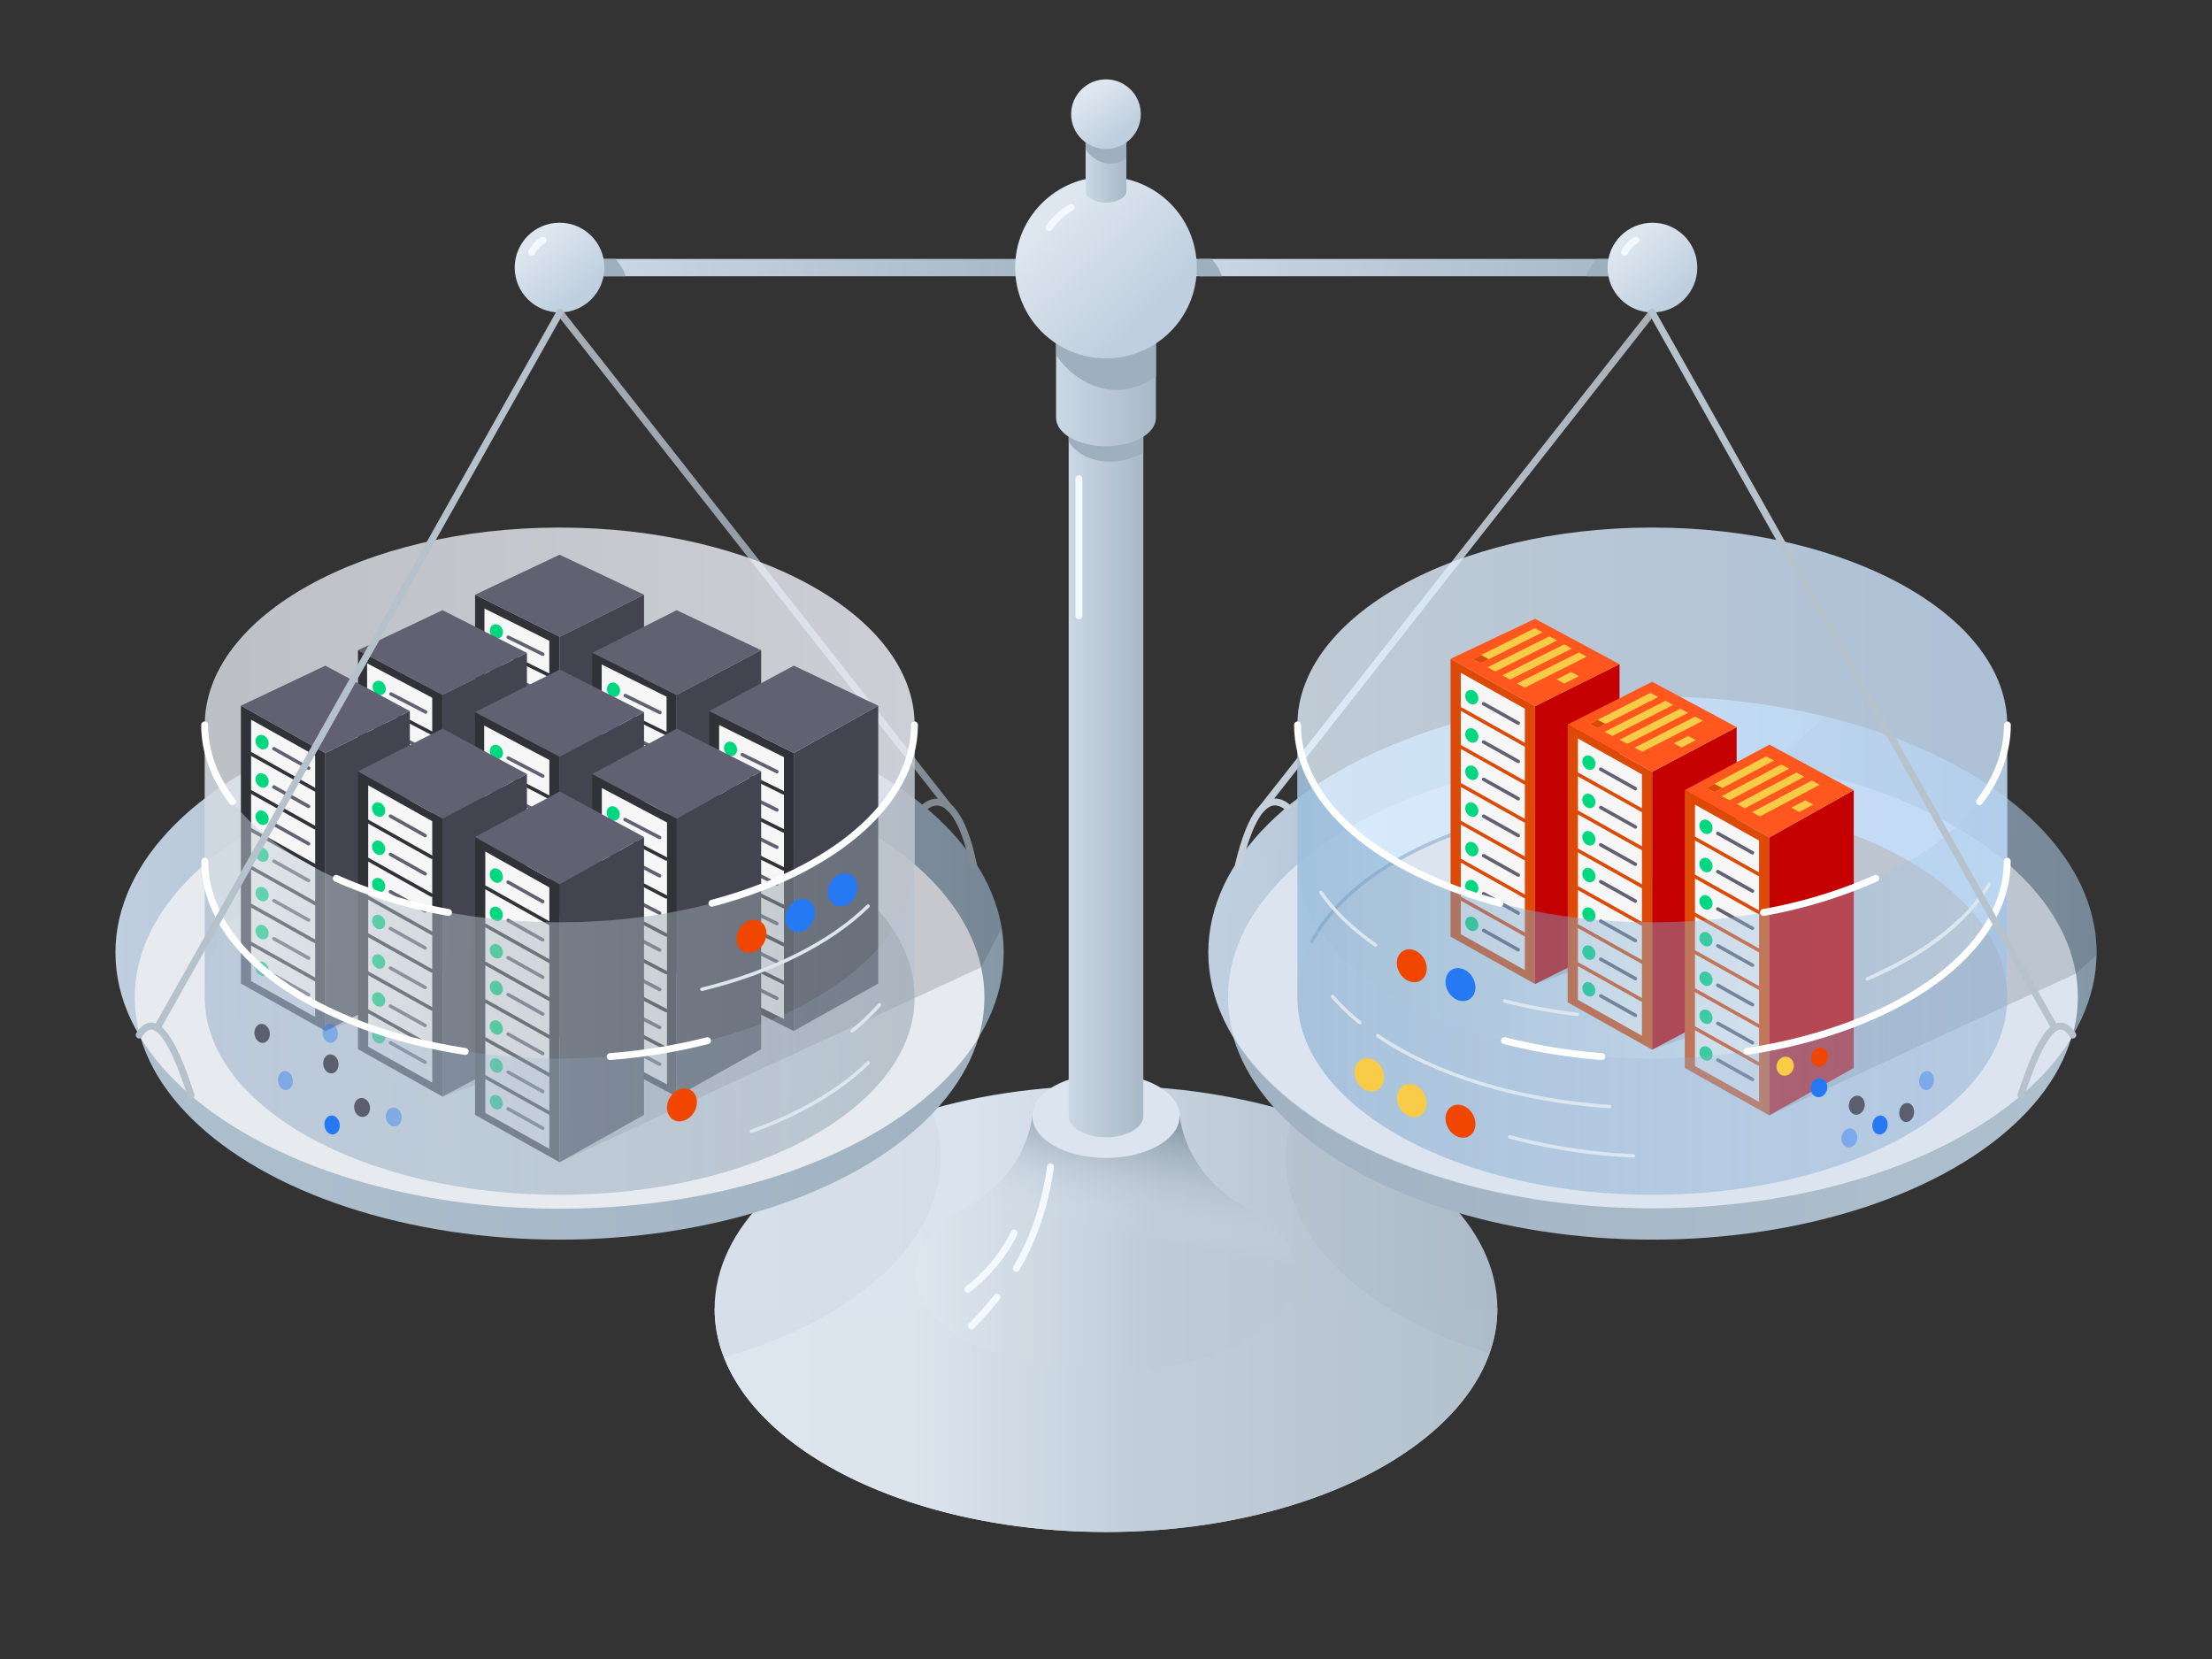 <svg xmlns="http://www.w3.org/2000/svg" xmlns:xlink="http://www.w3.org/1999/xlink" viewBox="0 0 1280 960"><rect x="0" y="0" width="1280" height="960" fill="#333333" stroke="none"/><defs><style>.a{isolation:isolate}.b{fill:url(#a)}.c{fill:url(#b)}.d{fill:url(#c)}.e{fill:url(#d)}.f{fill:#e7eaee}.g{fill:url(#e)}.ad,.ae,.ak,.am,.an,.as,.au,.ay,.bb,.bc,.h,.x{fill:none;stroke-linecap:round;stroke-miterlimit:10}.h{stroke:#fff}.am,.an,.as,.bb,.bc,.h,.x{stroke-width:4px}.ab,.i{fill:#616172}.i,.t{opacity:.05}.j{fill:url(#f)}.k{fill:#a6b1ba}.l{fill:url(#g)}.m{fill:url(#h)}.n{fill:url(#i)}.o{fill:url(#j)}.p{fill:url(#k)}.aj,.az{opacity:.5}.r{fill:url(#l)}.s{fill:url(#m)}.t{fill:#057afe;mix-blend-mode:multiply}.u{fill:url(#n)}.v{fill:url(#o)}.aa,.w{fill:#444450}.w{opacity:.2}.x{stroke:url(#p)}.ap,.at,.y{opacity:.8}.y{fill:url(#q)}.z{fill:#313138}.ac{fill:#f6f6f6}.ad{stroke:#313138}.ad,.ae,.ak,.au,.ay{stroke-width:2px}.ae{stroke:#616172}.af{fill:#00d880}.ag,.ao{fill:#257af4}.ah{fill:#f8cc47}.ai{fill:#f14600}.aj{fill:url(#r)}.ak{stroke:#dce6ef}.al,.ba{opacity:.3}.al{fill:url(#s)}.am{stroke:#b6c2cb}.an{stroke:#7f8a93}.ao{opacity:.4}.ap{fill:#444451}.aq{fill:url(#t)}.ar{fill:url(#u)}.as{stroke:url(#v)}.at{fill:url(#w)}.au{stroke:#b3c5da}.av{fill:#c40000}.aw{fill:#dd4a07}.ax{fill:#ff571d}.ay{stroke:#dd4a07}.az{fill:url(#x)}.ba{fill:url(#y)}.bb{stroke:#b7c3cc}.bc{stroke:#c5d0da}</style><linearGradient id="a" x1="413.52" x2="866.46" y1="757.37" y2="757.37" gradientUnits="userSpaceOnUse"><stop offset="0" stop-color="#e9ecef"/><stop offset=".32" stop-color="#e6e9ed"/><stop offset=".69" stop-color="#c6ced4"/><stop offset="1" stop-color="#bac3ca"/></linearGradient><linearGradient id="b" x1="413.53" x2="866.47" y1="821.94" y2="821.94" gradientUnits="userSpaceOnUse"><stop offset="0" stop-color="#e8ebee"/><stop offset=".25" stop-color="#e7eaed"/><stop offset=".54" stop-color="#cbd2d8"/><stop offset=".7" stop-color="#c6cdd3"/><stop offset="1" stop-color="#bbc4cb"/></linearGradient><linearGradient id="c" x1="529.85" x2="750.14" y1="719.76" y2="719.76" gradientUnits="userSpaceOnUse"><stop offset="0" stop-color="#e9ecef"/><stop offset=".65" stop-color="#c7ced4"/><stop offset="1" stop-color="#c4ccd2"/></linearGradient><linearGradient id="d" x1="644.2" x2="658.87" y1="714.01" y2="633.34" gradientUnits="userSpaceOnUse"><stop offset="0" stop-color="#e9ecef" stop-opacity="0"/><stop offset=".92" stop-color="#818f99"/></linearGradient><linearGradient id="e" x1="618.4" x2="661.58" y1="413.27" y2="413.27" gradientUnits="userSpaceOnUse"><stop offset="0" stop-color="#d5dce4"/><stop offset="1" stop-color="#b1bbc4"/></linearGradient><linearGradient id="f" x1="344.76" x2="592.43" y1="154.84" y2="154.84" xlink:href="#e"/><linearGradient id="g" x1="611.1" x2="668.89" y1="207.77" y2="207.77" xlink:href="#e"/><linearGradient id="h" x1="687.57" x2="935.24" y1="154.84" y2="154.84" xlink:href="#e"/><linearGradient id="i" x1="310.74" x2="335.99" y1="137.64" y2="170.89" gradientUnits="userSpaceOnUse"><stop offset="0" stop-color="#e9ecef"/><stop offset="1" stop-color="#c8d3dd"/></linearGradient><linearGradient id="j" x1="942.14" x2="970.47" y1="139.28" y2="170.62" xlink:href="#i"/><linearGradient id="k" x1="610.3" x2="665.96" y1="123.9" y2="181.9" xlink:href="#i"/><linearGradient id="l" x1="628.19" x2="651.79" y1="94.18" y2="94.18" xlink:href="#e"/><linearGradient id="m" x1="630.42" x2="648.67" y1="53.49" y2="77.49" xlink:href="#i"/><linearGradient id="n" x1="77.96" x2="569.64" y1="577.16" y2="577.16" gradientUnits="userSpaceOnUse"><stop offset="0" stop-color="#b7c3cc"/><stop offset="1" stop-color="#a8b5be"/></linearGradient><linearGradient id="o" x1="66.79" x2="580.8" y1="551.2" y2="551.2" gradientUnits="userSpaceOnUse"><stop offset="0" stop-color="#c8d3dd"/><stop offset="1" stop-color="#8b99a2"/></linearGradient><linearGradient id="p" x1="321.96" x2="551.22" y1="323.99" y2="323.99" gradientUnits="userSpaceOnUse"><stop offset="0" stop-color="#a8b0b6"/><stop offset="1" stop-color="#7f8a93"/></linearGradient><linearGradient id="q" x1="118.5" x2="529.25" y1="441.22" y2="441.22" gradientUnits="userSpaceOnUse"><stop offset="0" stop-color="#dfe4ea"/><stop offset="1" stop-color="#f5f6ff"/></linearGradient><linearGradient id="r" x1="116.25" x2="529.61" y1="550.11" y2="557.24" xlink:href="#o"/><linearGradient id="s" x1="118.51" x2="529.26" y1="594.85" y2="594.85" gradientUnits="userSpaceOnUse"><stop offset="0" stop-color="#7a9ac1"/><stop offset="1" stop-color="#b8cee8" stop-opacity=".5"/></linearGradient><linearGradient id="t" x1="1185.47" x2="713.15" y1="577.16" y2="577.16" xlink:href="#n"/><linearGradient id="u" x1="707.29" x2="1209.96" y1="546.9" y2="555.57" xlink:href="#o"/><linearGradient id="v" x1="728.78" x2="958.04" y1="323.99" y2="323.99" gradientUnits="userSpaceOnUse"><stop offset="0" stop-color="#c5d0da"/><stop offset="1" stop-color="#a8b0b6"/></linearGradient><linearGradient id="w" x1="658.13" x2="1068.89" y1="441.22" y2="441.22" gradientTransform="matrix(-1, 0, 0, 1, 1819.63, 0)" gradientUnits="userSpaceOnUse"><stop offset="0" stop-color="#cce4ff"/><stop offset="1" stop-color="#e3f1fe"/></linearGradient><linearGradient id="x" x1="658.13" x2="1068.89" y1="555.43" y2="555.43" gradientTransform="matrix(-1, 0, 0, 1, 1819.63, 0)" gradientUnits="userSpaceOnUse"><stop offset="0" stop-color="#aecdec" stop-opacity=".66"/><stop offset="1" stop-color="#6b9ac1"/></linearGradient><linearGradient id="y" x1="658.14" x2="1068.89" y1="594.85" y2="594.85" gradientTransform="matrix(-1, 0, 0, 1, 1819.63, 0)" xlink:href="#s"/></defs><title>215</title><g class="a"><ellipse cx="639.99" cy="757.37" class="b" rx="226.47" ry="129.13"/><path d="M866.47,757.37c0,71.32-101.39,129.13-226.47,129.13S413.53,828.69,413.53,757.37Z" class="c"/><path d="M719.23,697.75c-34.26-19.47-36.59-52-36.59-52H597.35s-2.34,32.53-36.6,52c-19.13,10.19-30.9,24.06-30.9,39.35,0,31.3,49.31,56.67,110.14,56.67S750.14,768.4,750.14,737.1C750.14,721.81,738.36,707.94,719.23,697.75Z" class="d"/><path d="M719.24,697.75c-34.26-19.47-36.59-52-36.59-52h-85.3s-2.33,32.53-36.59,52c-19.13,10.19-30.91,24.06-30.91,39.35,0,31.3,49.32,56.67,110.15,56.67S750.15,768.4,750.15,737.1C750.15,721.81,738.37,707.94,719.24,697.75Z" class="e"/><ellipse cx="639.99" cy="645.75" class="f" rx="42.65" ry="24.31"/><path d="M640,168.49c-11.92,0-21.59,5.51-21.59,12.31v465c0,6.79,9.67,12.31,21.59,12.31s21.59-5.52,21.59-12.31V180.8C661.58,174,651.91,168.49,640,168.49Z" class="g"/><path d="M576.84,750.62a172.28,172.28,0,0,1-14.74,16.62" class="h"/><path d="M607.87,675.24c-3.14,22.78-10,42.06-19.79,58.75" class="h"/><path d="M586.89,713.52A93.31,93.31,0,0,1,560.14,746" class="h"/><line x1="624.33" x2="624.33" y1="277" y2="356.33" class="h"/><path d="M413.52,757.37a77,77,0,0,0,5.36,28c74.39-21.16,125.49-65,125.49-115.6a77.07,77.07,0,0,0-5.36-28C464.62,662.94,413.52,706.75,413.52,757.37Z" class="i"/><path d="M748.52,644A76.63,76.63,0,0,0,744,669.79c0,48.9,47.67,91.44,118,113.36a76.62,76.62,0,0,0,4.51-25.78C866.47,708.48,818.8,665.93,748.52,644Z" class="i"/><path d="M587.43,159.84H349.76a5,5,0,0,1,0-10H587.43a5,5,0,0,1,0,10Z" class="j"/><path d="M356.11,149.84h-6.35a5,5,0,0,0,0,10h12.31A27.3,27.3,0,0,0,356.11,149.84Z" class="k"/><path d="M652.32,229.69l-31.47,4.42a8.4,8.4,0,0,0-2.45,5.68v15.74c7.1,11.36,25.74,16,43.18,6.49V239.79C661.58,235.6,657.91,231.91,652.32,229.69Z" class="k"/><path d="M640,157.3c-16,0-28.89,7.37-28.89,16.47v68c0,9.1,12.93,16.48,28.89,16.48s28.9-7.38,28.9-16.48v-68C668.89,164.67,656,157.3,640,157.3Z" class="l"/><path d="M656.51,170.87l-42.06,5.91a11.27,11.27,0,0,0-3.26,7.58v21c9.49,15.18,33.94,29.7,57.7,12.43V184.36C668.89,178.78,664,173.84,656.51,170.87Z" class="k"/><path d="M692.57,159.84H930.24a5,5,0,0,0,0-10H692.57a5,5,0,0,0,0,10Z" class="m"/><path d="M923.89,149.84h6.35a5,5,0,0,1,0,10H917.93A27.3,27.3,0,0,1,923.89,149.84Z" class="k"/><circle cx="323.8" cy="154.84" r="25.96" class="n"/><path d="M314.24,139a18.54,18.54,0,0,0-6.56,6.89" class="h"/><circle cx="956.2" cy="154.84" r="25.96" class="o"/><path d="M946.64,139a18.62,18.62,0,0,0-6.56,6.89" class="h"/><path d="M701.11,149.84h-6.35a5,5,0,0,0,0,10h12.31A27.3,27.3,0,0,0,701.11,149.84Z" class="k"/><circle cx="639.99" cy="154.84" r="52.56" class="p"/><path d="M619.84,120a40.4,40.4,0,0,0-12.73,11.64" class="h"/><path d="M640,71c-6.52,0-11.8,3-11.8,6.73v32.82c0,3.72,5.28,6.73,11.8,6.73s11.8-3,11.8-6.73V77.77C651.79,74.06,646.51,71,640,71Z" class="r"/><path d="M646.73,72.25l-17.2,2.42a4.6,4.6,0,0,0-1.34,3.1v8.6c3.88,6.21,13.88,12.15,23.6,5.09V77.77C651.79,75.49,649.79,73.47,646.73,72.25Z" class="k"/><circle cx="639.99" cy="66.07" r="20.15" class="s"/><path d="M956.24,128.66a26,26,0,0,0-25.49,21c-.16,0-.31,0-.47,0H692.61c-.09,0-.17,0-.26,0a52.59,52.59,0,0,0-40.52-46.24V82.17a20.15,20.15,0,1,0-23.6,0v21.24a52.59,52.59,0,0,0-40.53,46.24c-.08,0-.16,0-.24,0H349.79c-.16,0-.31,0-.47,0a26,26,0,1,0,0,9.91c.16,0,.31,0,.47,0H587.46l.24,0a52.53,52.53,0,0,0,23.43,38.93v43c0,4.2,2.76,8,7.31,10.95V624.57a46.3,46.3,0,0,0-10.16,4.73c-33.89,2.72-65.38,9.7-92.72,20l-.09,0q-6.44,2.43-12.56,5.08l-.05,0q-4.5,2-8.82,4l-.36.17q-4.2,2-8.22,4.18l-.35.18-2.58,1.4-.38.21c-2.56,1.42-5.06,2.88-7.5,4.36l-.7.44q-3.48,2.13-6.78,4.35l-.81.55c-.66.45-1.33.91-2,1.37l-.8.56c-1.18.83-2.34,1.68-3.48,2.53l-.82.61c-.59.44-1.17.88-1.74,1.33l-1,.8c-.56.43-1.12.87-1.67,1.32l-.12.1c-1.21,1-2.39,2-3.56,3l-1.11,1c-.48.41-.95.83-1.42,1.25l-1.22,1.12c-.7.64-1.38,1.28-2.06,1.93-.42.4-.84.8-1.25,1.21l-1.21,1.2-1.21,1.23-1.08,1.12c-.67.71-1.32,1.41-2,2.13l-1,1.09c-.4.46-.81.92-1.21,1.39s-.63.73-.93,1.1c-.53.63-1,1.27-1.57,1.91L433,704.7c-.45.57-.88,1.13-1.31,1.7l-.78,1.05-1.22,1.71c-.2.28-.41.57-.6.86-.56.8-1.09,1.61-1.62,2.42l-.6.94c-.37.59-.73,1.18-1.09,1.77l-.56.94c-.5.84-1,1.68-1.45,2.53l-.35.66c-.37.69-.72,1.38-1.07,2.07-.16.3-.31.61-.46.92-.36.72-.7,1.44-1,2.16l-.27.58c-.4.89-.78,1.78-1.14,2.68-.12.28-.23.56-.34.84-.27.69-.54,1.38-.8,2.08-.09.27-.19.53-.29.79-.32.92-.63,1.84-.92,2.76l-.18.59c-.23.77-.46,1.53-.67,2.29-.07.29-.15.57-.23.85-.22.86-.43,1.72-.63,2.59,0,.1-.05.19-.07.29-.21,1-.4,1.9-.57,2.86-.05.27-.1.54-.14.81-.14.77-.25,1.54-.36,2.31,0,.23-.07.46-.1.69-.13,1-.24,1.93-.32,2.9,0,.21,0,.42-.05.63-.07.8-.12,1.6-.16,2.39,0,.28,0,.55,0,.83,0,1-.07,2-.07,3,0,1.17,0,2.33.09,3.49,0,.31,0,.61.06.92.05.86.1,1.72.18,2.57,0,.32.08.64.11,1,.09.85.19,1.7.31,2.54,0,.29.09.57.13.86.14.88.28,1.77.45,2.65,0,.24.09.47.14.7.19.94.39,1.88.61,2.81,0,.18.09.36.13.54.25,1,.51,2,.79,3,0,.11.07.23.11.35.3,1.05.64,2.11,1,3.16l.06.16c.37,1.12.78,2.23,1.2,3.33h0C441.36,843,531.82,886.29,640,886.29h0c109.59,0,201-44.39,222-103.35h0a79.05,79.05,0,0,0,3.37-12.7l0-.17c.17-1,.33-2,.47-3.06,0-.21,0-.42.07-.62.11-.88.21-1.75.29-2.63,0-.44,0-.87.08-1.31.05-.66.11-1.31.14-2,0-1.1.07-2.2.07-3.31,0-15.6-4.86-30.55-13.75-44.39h0a113,113,0,0,0-11-14.37l0,0c-1.63-1.82-3.35-3.62-5.13-5.39l-.15-.15q-2.64-2.61-5.47-5.14l-.27-.24q-2.81-2.49-5.81-4.9l-.35-.29c-2-1.59-4-3.15-6.16-4.69l-.43-.31c-1-.72-2-1.43-3-2.14l-.19-.13c-1.08-.75-2.18-1.48-3.29-2.22l-.48-.31c-1-.65-2-1.29-3-1.92-.15-.1-.3-.2-.46-.29-1.12-.71-2.25-1.4-3.4-2.09l-.49-.29-3-1.77-.69-.39c-1.16-.66-2.33-1.32-3.52-2l-.43-.23c-1.05-.57-2.1-1.13-3.17-1.69l-.87-.45c-1.19-.61-2.4-1.23-3.62-1.83l-.28-.14-3.43-1.65-1-.47-3.44-1.58-.36-.16c-1.24-.56-2.49-1.1-3.75-1.64l-1.13-.48c-1-.45-2.1-.89-3.17-1.32l-.79-.33-3.82-1.51-1.21-.46c-1-.39-2-.77-3-1.14l-1.1-.41c-1.28-.47-2.58-.93-3.88-1.38l-1.26-.44-3-1-1.32-.44c-1.24-.4-2.48-.8-3.74-1.19h0a354,354,0,0,0-76.78-14.5,46.22,46.22,0,0,0-10.15-4.73V252.51c4.54-2.92,7.3-6.75,7.3-10.95v-43a52.55,52.55,0,0,0,23.43-38.93l.26,0H930.28c.16,0,.32,0,.47,0a26,26,0,1,0,25.49-30.92Z" class="t"/><ellipse cx="323.8" cy="577.16" class="u" rx="245.84" ry="140.17"/><ellipse cx="323.8" cy="551.2" class="v" rx="257" ry="148.24"/><path d="M581,551.2C581,469.32,465.9,403,324,403S67,469.32,67,551.2c0,17.29,5.15,33.88,14.58,49.31C101,666.8,202.14,717.32,324,717.32S546.88,666.8,566.38,600.51C575.81,585.08,581,568.49,581,551.2Z" class="t"/><path d="M323.8,437C188,437,78,499.74,78,577.16a82.31,82.31,0,0,0,3.42,23.35c35.23,57.63,130.45,98.93,242.42,98.93S531,658.14,566.22,600.51a82.67,82.67,0,0,0,3.42-23.35C569.64,499.74,459.57,437,323.8,437Z" class="f"/><path d="M579.75,536.76C569.23,474,490.88,422.69,387.5,407.52l-29.35,32.07-169.87,157,23.36-8.09L256,634.55,279,626.46l44.83,46.08,244-112.85Z" class="w"/><line x1="323.96" x2="549.22" y1="180.8" y2="467.19" class="x"/><path d="M323.88,462.94c113.42,0,205.37,51.14,205.37,114.22V419.5c0-63.08-91.95-114.22-205.37-114.22S118.5,356.42,118.5,419.5V577.16C118.5,514.08,210.45,462.94,323.88,462.94Z" class="y"/><polygon points="274.91 344.14 274.91 504.94 323.88 529.27 323.88 368.48 274.91 344.14" class="z"/><polygon points="372.69 344.14 372.69 504.94 323.88 529.27 323.88 368.48 372.69 344.14" class="aa"/><polygon points="323.8 320.98 274.91 344.14 323.88 368.48 372.69 344.14 323.8 320.98" class="ab"/><polygon points="317.85 370.76 317.85 522.27 280.33 503.63 280.33 352.12 317.85 370.76" class="ac"/><line x1="280.9" x2="317.9" y1="438.4" y2="456.6" class="ad"/><line x1="280.9" x2="317.9" y1="482.4" y2="500.6" class="ad"/><line x1="280.9" x2="317.9" y1="460.4" y2="478.6" class="ad"/><line x1="280.9" x2="317.9" y1="416.62" y2="434.82" class="ad"/><line x1="280.9" x2="317.9" y1="394.62" y2="412.82" class="ad"/><line x1="280.9" x2="317.9" y1="372.62" y2="390.82" class="ad"/><line x1="294.08" x2="314.1" y1="368.72" y2="378.57" class="ae"/><ellipse cx="287.25" cy="365.4" class="af" rx="3.7" ry="4.26" transform="translate(-126.99 154.6) rotate(-24.86)"/><line x1="294.08" x2="314.1" y1="390.86" y2="400.71" class="ae"/><ellipse cx="287.25" cy="387.53" class="ag" rx="3.7" ry="4.26" transform="translate(-136.29 156.65) rotate(-24.86)"/><line x1="294.08" x2="314.1" y1="412.46" y2="422.31" class="ae"/><ellipse cx="287.25" cy="409.14" class="ag" rx="3.7" ry="4.26" transform="translate(-145.37 158.65) rotate(-24.86)"/><line x1="294.08" x2="314.1" y1="433.77" y2="443.62" class="ae"/><ellipse cx="287.25" cy="430.45" class="ag" rx="3.7" ry="4.26" transform="translate(-154.33 160.62) rotate(-24.86)"/><line x1="294.08" x2="314.1" y1="456.64" y2="466.49" class="ae"/><ellipse cx="287.25" cy="453.32" class="ah" rx="3.7" ry="4.26" transform="translate(-163.94 162.74) rotate(-24.86)"/><line x1="294.08" x2="314.1" y1="478.64" y2="488.49" class="ae"/><ellipse cx="287.25" cy="475.32" class="ag" rx="3.7" ry="4.26" transform="translate(-173.19 164.78) rotate(-24.86)"/><line x1="294.08" x2="314.1" y1="499.87" y2="509.72" class="ae"/><ellipse cx="287.25" cy="496.55" class="ai" rx="3.7" ry="4.26" transform="translate(-182.12 166.75) rotate(-24.86)"/><polygon points="207.15 376.25 256.04 402.1 304.92 377.81 256.04 353.09 207.15 376.25" class="ab"/><polygon points="391.56 353.09 440.45 376.25 391.56 402.1 342.67 377.81 391.56 353.09" class="ab"/><polygon points="304.92 377.81 304.92 538.6 256.04 562.89 256.04 402.1 304.92 377.81" class="aa"/><polygon points="207.15 376.25 207.15 537.04 256.04 562.89 256.04 402.1 207.15 376.25" class="z"/><polygon points="391.56 402.1 391.56 562.89 440.45 537.04 440.45 376.25 391.56 402.1" class="aa"/><polygon points="342.67 377.81 342.67 538.6 391.56 562.89 391.56 402.1 342.67 377.81" class="z"/><polygon points="385.7 403.14 385.7 554.65 348.19 536.01 348.19 384.5 385.7 403.14" class="ac"/><line x1="348.65" x2="385.65" y1="472.16" y2="490.36" class="ad"/><line x1="348.65" x2="385.65" y1="516.16" y2="534.36" class="ad"/><line x1="348.65" x2="385.65" y1="494.16" y2="512.36" class="ad"/><line x1="348.65" x2="385.65" y1="450.37" y2="468.57" class="ad"/><line x1="348.65" x2="385.65" y1="428.37" y2="446.57" class="ad"/><line x1="348.65" x2="385.65" y1="406.37" y2="424.57" class="ad"/><line x1="361.83" x2="381.86" y1="402.47" y2="412.32" class="ae"/><ellipse cx="355" cy="399.15" class="af" rx="3.7" ry="4.26" transform="translate(-134.9 186.2) rotate(-24.86)"/><line x1="361.83" x2="381.86" y1="424.61" y2="434.46" class="ae"/><ellipse cx="355" cy="421.29" class="ag" rx="3.7" ry="4.26" transform="translate(-144.2 188.26) rotate(-24.86)"/><line x1="361.83" x2="381.86" y1="446.21" y2="456.06" class="ae"/><ellipse cx="355" cy="442.89" class="ag" rx="3.7" ry="4.26" transform="translate(-153.28 190.26) rotate(-24.86)"/><line x1="361.83" x2="381.86" y1="467.53" y2="477.38" class="ae"/><ellipse cx="355" cy="464.21" class="ag" rx="3.7" ry="4.26" transform="translate(-162.24 192.23) rotate(-24.86)"/><line x1="361.83" x2="381.86" y1="490.39" y2="500.24" class="ae"/><ellipse cx="355" cy="487.07" class="ah" rx="3.7" ry="4.26" transform="translate(-171.85 194.35) rotate(-24.86)"/><line x1="361.83" x2="381.86" y1="512.39" y2="522.24" class="ae"/><ellipse cx="355" cy="509.07" class="ag" rx="3.7" ry="4.26" transform="translate(-181.1 196.39) rotate(-24.86)"/><line x1="361.83" x2="381.86" y1="533.62" y2="543.47" class="ae"/><ellipse cx="355" cy="530.3" class="ai" rx="3.7" ry="4.26" transform="translate(-190.03 198.35) rotate(-24.86)"/><polygon points="274.91 412.08 274.91 572.88 323.8 600.28 323.8 437.93 274.91 412.08" class="z"/><polygon points="372.69 412.08 372.69 574.43 323.8 600.28 323.8 437.93 372.69 412.08" class="aa"/><polygon points="274.91 412.08 323.88 387.4 372.69 412.08 323.8 437.93 274.91 412.08" class="ab"/><polygon points="459.32 435.77 459.32 596.56 410.44 572.27 410.44 411.48 459.32 435.77" class="z"/><polygon points="453.64 438.14 453.64 589.65 416.12 571.01 416.12 419.5 453.64 438.14" class="ac"/><line x1="416.38" x2="453.38" y1="506.36" y2="524.56" class="ad"/><line x1="416.38" x2="453.38" y1="550.36" y2="568.56" class="ad"/><line x1="416.38" x2="453.38" y1="528.36" y2="546.56" class="ad"/><line x1="416.38" x2="453.38" y1="484.58" y2="502.78" class="ad"/><line x1="416.38" x2="453.38" y1="462.58" y2="480.78" class="ad"/><line x1="416.38" x2="453.38" y1="440.58" y2="458.78" class="ad"/><line x1="429.56" x2="449.58" y1="436.68" y2="446.53" class="ae"/><ellipse cx="422.73" cy="433.36" class="af" rx="3.7" ry="4.26" transform="translate(-143 217.84) rotate(-24.86)"/><line x1="429.56" x2="449.58" y1="458.82" y2="468.67" class="ae"/><ellipse cx="422.73" cy="455.5" class="ag" rx="3.7" ry="4.26" transform="translate(-152.31 219.89) rotate(-24.86)"/><line x1="429.56" x2="449.58" y1="480.42" y2="490.27" class="ae"/><ellipse cx="422.73" cy="477.1" class="ag" rx="3.7" ry="4.26" transform="translate(-161.39 221.9) rotate(-24.86)"/><line x1="429.56" x2="449.58" y1="501.74" y2="511.59" class="ae"/><ellipse cx="422.73" cy="498.42" class="ag" rx="3.7" ry="4.26" transform="translate(-170.35 223.87) rotate(-24.86)"/><line x1="429.56" x2="449.58" y1="524.6" y2="534.45" class="ae"/><ellipse cx="422.73" cy="521.28" class="ah" rx="3.7" ry="4.26" transform="translate(-179.96 225.99) rotate(-24.86)"/><line x1="429.56" x2="449.58" y1="546.6" y2="556.45" class="ae"/><ellipse cx="422.73" cy="543.28" class="ag" rx="3.7" ry="4.26" transform="translate(-189.21 228.03) rotate(-24.86)"/><line x1="429.56" x2="449.58" y1="567.83" y2="577.68" class="ae"/><ellipse cx="422.73" cy="564.51" class="ai" rx="3.7" ry="4.26" transform="translate(-198.13 229.99) rotate(-24.86)"/><polygon points="508.21 408.36 508.21 569.15 459.32 596.56 459.32 435.77 508.21 408.36" class="aa"/><polygon points="459.32 385.19 508.21 408.36 459.32 435.77 410.44 411.48 459.32 385.19" class="ab"/><polygon points="342.67 447.91 342.67 608.7 391.56 634.55 391.56 473.76 342.67 447.91" class="z"/><polygon points="348.26 456 348.26 607.57 385.97 627.5 385.97 475.94 348.26 456" class="ac"/><polygon points="280.18 419.84 280.18 571.41 317.89 591.35 317.89 439.78 280.18 419.84" class="ac"/><polygon points="212.42 383.82 212.42 535.39 250.12 555.32 250.12 403.76 212.42 383.82" class="ac"/><polygon points="440.45 446.35 440.45 607.14 391.56 634.55 391.56 473.76 440.45 446.35" class="aa"/><line x1="348.5" x2="385.5" y1="543.53" y2="562.79" class="ad"/><line x1="348.5" x2="385.5" y1="587.53" y2="606.79" class="ad"/><line x1="348.5" x2="385.5" y1="565.53" y2="584.79" class="ad"/><line x1="348.5" x2="385.5" y1="521.75" y2="541.01" class="ad"/><line x1="348.5" x2="385.5" y1="499.75" y2="519.01" class="ad"/><line x1="348.5" x2="385.5" y1="477.75" y2="497.01" class="ad"/><line x1="361.68" x2="381.7" y1="474.23" y2="484.65" class="ae"/><ellipse cx="354.85" cy="470.71" class="af" rx="3.66" ry="4.31" transform="translate(-176.77 216.01) rotate(-27.39)"/><line x1="361.68" x2="381.7" y1="496.36" y2="506.79" class="ae"/><ellipse cx="354.85" cy="492.85" class="ag" rx="3.66" ry="4.31" transform="translate(-186.95 218.49) rotate(-27.39)"/><line x1="361.68" x2="381.7" y1="517.97" y2="528.39" class="ae"/><ellipse cx="354.85" cy="514.45" class="ag" rx="3.66" ry="4.31" transform="translate(-196.89 220.92) rotate(-27.39)"/><line x1="361.68" x2="381.7" y1="539.28" y2="549.71" class="ae"/><ellipse cx="354.85" cy="535.76" class="ag" rx="3.66" ry="4.31" transform="translate(-206.69 223.31) rotate(-27.39)"/><line x1="361.68" x2="381.7" y1="562.14" y2="572.57" class="ae"/><ellipse cx="354.85" cy="558.63" class="ah" rx="3.66" ry="4.31" transform="translate(-217.21 225.87) rotate(-27.39)"/><line x1="361.68" x2="381.7" y1="584.14" y2="594.57" class="ae"/><ellipse cx="354.85" cy="580.63" class="ag" rx="3.66" ry="4.31" transform="translate(-227.33 228.33) rotate(-27.39)"/><line x1="361.68" x2="381.7" y1="605.38" y2="615.8" class="ae"/><ellipse cx="354.85" cy="601.86" class="ai" rx="3.66" ry="4.31" transform="translate(-237.1 230.71) rotate(-27.39)"/><line x1="280.9" x2="317.9" y1="507.96" y2="527.22" class="ad"/><line x1="280.9" x2="317.9" y1="551.96" y2="571.22" class="ad"/><line x1="280.9" x2="317.9" y1="529.96" y2="549.22" class="ad"/><line x1="280.9" x2="317.9" y1="486.17" y2="505.44" class="ad"/><line x1="280.9" x2="317.9" y1="464.17" y2="483.44" class="ad"/><line x1="280.9" x2="317.9" y1="442.17" y2="461.44" class="ad"/><line x1="294.08" x2="314.1" y1="438.65" y2="449.08" class="ae"/><ellipse cx="287.25" cy="435.14" class="af" rx="3.66" ry="4.31" transform="translate(-167.98 180.93) rotate(-27.39)"/><line x1="294.08" x2="314.1" y1="460.79" y2="471.22" class="ae"/><ellipse cx="287.25" cy="457.27" class="ag" rx="3.66" ry="4.31" transform="translate(-178.16 183.41) rotate(-27.39)"/><line x1="294.08" x2="314.1" y1="482.39" y2="492.82" class="ae"/><ellipse cx="287.25" cy="478.88" class="ag" rx="3.66" ry="4.31" transform="translate(-188.1 185.83) rotate(-27.39)"/><line x1="294.08" x2="314.1" y1="503.71" y2="514.13" class="ae"/><ellipse cx="287.25" cy="500.19" class="ag" rx="3.66" ry="4.31" transform="translate(-197.91 188.22) rotate(-27.39)"/><line x1="294.08" x2="314.1" y1="526.57" y2="537" class="ae"/><ellipse cx="287.25" cy="523.06" class="ah" rx="3.66" ry="4.31" transform="translate(-208.43 190.78) rotate(-27.39)"/><line x1="294.08" x2="314.1" y1="548.57" y2="559" class="ae"/><ellipse cx="287.25" cy="545.06" class="ag" rx="3.66" ry="4.31" transform="translate(-218.55 193.25) rotate(-27.39)"/><line x1="294.08" x2="314.1" y1="569.8" y2="580.23" class="ae"/><ellipse cx="287.25" cy="566.29" class="ai" rx="3.66" ry="4.31" transform="translate(-228.31 195.63) rotate(-27.39)"/><line x1="213.09" x2="250.09" y1="470.89" y2="490.16" class="ad"/><line x1="213.09" x2="250.09" y1="514.89" y2="534.16" class="ad"/><line x1="213.09" x2="250.09" y1="492.89" y2="512.16" class="ad"/><line x1="213.09" x2="250.09" y1="449.11" y2="468.38" class="ad"/><line x1="213.09" x2="250.09" y1="427.11" y2="446.38" class="ad"/><line x1="213.09" x2="250.09" y1="405.11" y2="424.38" class="ad"/><line x1="226.27" x2="246.3" y1="401.59" y2="412.02" class="ae"/><ellipse cx="219.45" cy="398.07" class="af" rx="3.66" ry="4.31" transform="translate(-158.53 145.58) rotate(-27.39)"/><line x1="226.27" x2="246.3" y1="423.73" y2="434.15" class="ae"/><ellipse cx="219.45" cy="420.21" class="ag" rx="3.66" ry="4.31" transform="translate(-168.71 148.06) rotate(-27.39)"/><line x1="226.27" x2="246.3" y1="445.33" y2="455.76" class="ae"/><ellipse cx="219.45" cy="441.81" class="ag" rx="3.66" ry="4.31" transform="translate(-178.65 150.48) rotate(-27.39)"/><line x1="226.27" x2="246.3" y1="466.65" y2="477.07" class="ae"/><ellipse cx="219.45" cy="463.13" class="ag" rx="3.66" ry="4.31" transform="translate(-188.46 152.87) rotate(-27.39)"/><line x1="226.27" x2="246.3" y1="489.51" y2="499.93" class="ae"/><ellipse cx="219.45" cy="485.99" class="ah" rx="3.66" ry="4.31" transform="translate(-198.98 155.44) rotate(-27.39)"/><line x1="226.27" x2="246.3" y1="511.51" y2="521.93" class="ae"/><ellipse cx="219.45" cy="507.99" class="ag" rx="3.66" ry="4.31" transform="translate(-209.1 157.9) rotate(-27.39)"/><line x1="226.27" x2="246.3" y1="532.74" y2="543.17" class="ae"/><ellipse cx="219.45" cy="529.22" class="ai" rx="3.66" ry="4.31" transform="translate(-218.86 160.28) rotate(-27.39)"/><polygon points="342.67 447.91 391.56 473.76 440.45 446.35 391.56 421.63 342.67 447.91" class="ab"/><polygon points="188.28 435.77 188.28 596.56 237.16 572.27 237.16 411.48 188.28 435.77" class="aa"/><polygon points="139.39 408.36 139.39 569.15 188.28 596.56 188.28 435.77 139.39 408.36" class="z"/><polygon points="188.28 385.19 139.39 408.36 188.28 435.77 237.16 411.48 188.28 385.19" class="ab"/><polygon points="207.15 446.35 207.15 607.14 256.04 634.55 256.04 473.76 207.15 446.35" class="z"/><polygon points="304.92 447.91 304.92 608.7 256.04 634.55 256.04 473.76 304.92 447.91" class="aa"/><polygon points="207.15 446.35 256.04 473.76 304.92 447.91 256.04 421.63 207.15 446.35" class="ab"/><polygon points="274.91 484.34 274.91 645.13 323.8 672.54 323.8 511.75 274.91 484.34" class="z"/><polygon points="372.69 484.34 372.69 645.13 323.8 672.54 323.8 511.75 372.69 484.34" class="aa"/><polygon points="323.88 458.01 372.69 484.34 323.8 511.75 274.91 484.34 323.88 458.01" class="ab"/><polygon points="280.82 492.74 280.82 643.99 317.89 664.77 317.89 513.52 280.82 492.74" class="ac"/><line x1="280.82" x2="317.89" y1="579.24" y2="600.02" class="ad"/><line x1="280.82" x2="317.89" y1="623.24" y2="644.02" class="ad"/><line x1="280.82" x2="317.89" y1="601.24" y2="622.02" class="ad"/><line x1="280.82" x2="317.89" y1="557.46" y2="578.24" class="ad"/><line x1="280.82" x2="317.89" y1="535.46" y2="556.24" class="ad"/><line x1="280.82" x2="317.89" y1="513.46" y2="534.24" class="ad"/><line x1="294.03" x2="314.08" y1="510.48" y2="521.72" class="ae"/><ellipse cx="287.19" cy="506.68" class="af" rx="3.6" ry="4.38" transform="translate(-214.86 211.48) rotate(-30)"/><line x1="294.03" x2="314.08" y1="532.61" y2="543.86" class="ae"/><ellipse cx="287.19" cy="528.82" class="af" rx="3.6" ry="4.38" transform="translate(-225.93 214.44) rotate(-30)"/><line x1="294.03" x2="314.08" y1="554.22" y2="565.46" class="ae"/><ellipse cx="287.19" cy="550.42" class="af" rx="3.6" ry="4.38" transform="translate(-236.73 217.34) rotate(-30)"/><line x1="294.03" x2="314.08" y1="575.53" y2="586.78" class="ae"/><ellipse cx="287.19" cy="571.74" class="af" rx="3.6" ry="4.38" transform="translate(-247.39 220.19) rotate(-30)"/><line x1="294.03" x2="314.08" y1="598.4" y2="609.64" class="ae"/><ellipse cx="287.19" cy="594.6" class="af" rx="3.6" ry="4.38" transform="translate(-258.82 223.26) rotate(-30)"/><line x1="294.03" x2="314.08" y1="620.4" y2="631.64" class="ae"/><ellipse cx="287.19" cy="616.6" class="af" rx="3.6" ry="4.38" transform="translate(-269.82 226.2) rotate(-30)"/><line x1="294.03" x2="314.08" y1="641.63" y2="652.87" class="ae"/><ellipse cx="287.19" cy="637.83" class="af" rx="3.6" ry="4.38" transform="translate(-280.44 229.05) rotate(-30)"/><polygon points="145.3 416.45 145.3 567.7 182.36 588.47 182.36 437.22 145.3 416.45" class="ac"/><polygon points="213.06 454.44 213.06 605.69 250.12 626.46 250.12 475.21 213.06 454.44" class="ac"/><line x1="212.74" x2="249.8" y1="541.01" y2="561.79" class="ad"/><line x1="212.74" x2="249.8" y1="585.01" y2="605.79" class="ad"/><line x1="212.74" x2="249.8" y1="563.01" y2="583.79" class="ad"/><line x1="212.74" x2="249.8" y1="519.23" y2="540.01" class="ad"/><line x1="212.74" x2="249.8" y1="497.23" y2="518.01" class="ad"/><line x1="212.74" x2="249.8" y1="475.23" y2="496.01" class="ad"/><line x1="225.94" x2="246" y1="472.25" y2="483.5" class="ae"/><ellipse cx="219.11" cy="468.45" class="af" rx="3.6" ry="4.38" transform="translate(-204.87 172.31) rotate(-30)"/><line x1="225.94" x2="246" y1="494.39" y2="505.63" class="ae"/><ellipse cx="219.11" cy="490.59" class="af" rx="3.6" ry="4.38" transform="translate(-215.94 175.28) rotate(-30)"/><line x1="225.94" x2="246" y1="515.99" y2="527.24" class="ae"/><ellipse cx="219.11" cy="512.19" class="af" rx="3.6" ry="4.38" transform="translate(-226.74 178.17) rotate(-30)"/><line x1="225.94" x2="246" y1="537.31" y2="548.55" class="ae"/><ellipse cx="219.11" cy="533.51" class="af" rx="3.6" ry="4.38" transform="translate(-237.4 181.03) rotate(-30)"/><line x1="225.94" x2="246" y1="560.17" y2="571.41" class="ae"/><ellipse cx="219.11" cy="556.37" class="af" rx="3.6" ry="4.38" transform="translate(-248.83 184.09) rotate(-30)"/><line x1="225.94" x2="246" y1="582.17" y2="593.41" class="ae"/><ellipse cx="219.11" cy="578.37" class="af" rx="3.6" ry="4.38" transform="translate(-259.83 187.04) rotate(-30)"/><line x1="225.94" x2="246" y1="603.4" y2="614.65" class="ae"/><ellipse cx="219.11" cy="599.61" class="af" rx="3.6" ry="4.38" transform="translate(-270.45 189.88) rotate(-30)"/><line x1="145.3" x2="182.36" y1="502.02" y2="522.8" class="ad"/><line x1="145.3" x2="182.36" y1="546.02" y2="566.8" class="ad"/><line x1="145.3" x2="182.36" y1="524.02" y2="544.8" class="ad"/><line x1="145.3" x2="182.36" y1="480.24" y2="501.02" class="ad"/><line x1="145.3" x2="182.36" y1="458.24" y2="479.02" class="ad"/><line x1="145.3" x2="182.36" y1="436.24" y2="457.02" class="ad"/><line x1="158.5" x2="178.56" y1="433.26" y2="444.51" class="ae"/><ellipse cx="151.67" cy="429.46" class="af" rx="3.6" ry="4.38" transform="translate(-194.41 133.37) rotate(-30)"/><line x1="158.5" x2="178.56" y1="455.4" y2="466.64" class="ae"/><ellipse cx="151.67" cy="451.6" class="af" rx="3.6" ry="4.38" transform="translate(-205.48 136.34) rotate(-30)"/><line x1="158.5" x2="178.56" y1="477" y2="488.25" class="ae"/><ellipse cx="151.67" cy="473.2" class="af" rx="3.6" ry="4.38" transform="translate(-216.28 139.23) rotate(-30)"/><line x1="158.5" x2="178.56" y1="498.32" y2="509.56" class="ae"/><ellipse cx="151.67" cy="494.52" class="af" rx="3.6" ry="4.38" transform="translate(-226.94 142.09) rotate(-30)"/><line x1="158.5" x2="178.56" y1="521.18" y2="532.42" class="ae"/><ellipse cx="151.67" cy="517.38" class="af" rx="3.6" ry="4.38" transform="translate(-238.37 145.15) rotate(-30)"/><line x1="158.5" x2="178.56" y1="543.18" y2="554.42" class="ae"/><ellipse cx="151.67" cy="539.38" class="af" rx="3.6" ry="4.38" transform="translate(-249.37 148.1) rotate(-30)"/><line x1="158.5" x2="178.56" y1="564.41" y2="575.66" class="ae"/><ellipse cx="151.67" cy="560.62" class="af" rx="3.6" ry="4.38" transform="translate(-259.99 150.94) rotate(-30)"/><path d="M323.88,533.71c-113.43,0-205.38-51.13-205.38-114.21V577.16c0,63.07,91.95,114.21,205.38,114.21s205.37-51.14,205.37-114.21V419.5C529.25,482.58,437.3,533.71,323.88,533.71Z" class="aj"/><path d="M502.31,524.32c-21.8,21.26-55.54,38.24-96.13,48.14" class="ak"/><path d="M134.54,463.92c-10.38-13.65-16.12-28.67-16.12-44.42" class="h"/><path d="M259.52,528a283.12,283.12,0,0,1-64.93-19.73" class="h"/><path d="M529.17,419.5c0,45.52-47.89,84.83-117.19,103.18" class="h"/><path d="M323.88,612.54c-113.42,0-205.37-51.13-205.37-114.21v78.83c0,63.07,92,114.21,205.37,114.21s205.38-51.14,205.38-114.21V498.33C529.26,561.41,437.31,612.54,323.88,612.54Z" class="al"/><path d="M508.86,581.47a124.3,124.3,0,0,1-15.78,15.09" class="ak"/><path d="M488.93,626.46c-14.79,11.11-33.11,20.67-54.05,28.17" class="ak"/><path d="M502.31,615.06a135.39,135.39,0,0,1-13.38,11.4" class="ak"/><path d="M269.19,608.45c-86.88-13.32-150.68-57.58-150.68-110.12" class="h"/><path d="M409.41,602.2a335.74,335.74,0,0,1-56.31,9.19" class="h"/><line x1="90.95" x2="323.96" y1="594.85" y2="180.8" class="am"/><path d="M110.54,633.82c-11.33-35.13-21.4-48.38-30-34.9" class="am"/><path d="M535.29,466.82c11.29-8.7,22.09,4.27,28.07,33.93" class="an"/><ellipse cx="463.04" cy="529.78" class="ag" rx="9.96" ry="8.18" transform="translate(-220.09 698.36) rotate(-62.71)"/><ellipse cx="434.88" cy="541.77" class="ai" rx="9.96" ry="8.18" transform="translate(-251.75 647.5) rotate(-60)"/><ellipse cx="394.63" cy="639.36" class="ai" rx="9.96" ry="8.18" transform="translate(-356.39 661.44) rotate(-60)"/><ellipse cx="487.62" cy="514.91" class="ag" rx="9.96" ry="8.18" transform="translate(-193.56 712.15) rotate(-62.71)"/><ellipse cx="165.17" cy="625.28" class="ao" rx="4.3" ry="5.52" transform="translate(-74.56 24.62) rotate(-6.96)"/><ellipse cx="191.44" cy="615.64" class="ap" rx="4.43" ry="5.52" transform="translate(-81.97 31.77) rotate(-7.82)"/><ellipse cx="151.67" cy="597.98" class="ap" rx="4.43" ry="5.52" transform="translate(-79.94 26.19) rotate(-7.82)"/><ellipse cx="191.09" cy="597.98" class="ao" rx="4.43" ry="5.52" transform="translate(-79.57 31.55) rotate(-7.82)"/><ellipse cx="192.15" cy="650.98" class="ag" rx="4.43" ry="5.52" transform="translate(-86.77 32.19) rotate(-7.82)"/><ellipse cx="209.52" cy="640.85" class="ap" rx="4.58" ry="5.53" transform="translate(-98.51 41.1) rotate(-9.08)"/><ellipse cx="227.85" cy="646.36" class="ao" rx="4.58" ry="5.53" transform="translate(-99.15 44.06) rotate(-9.08)"/><ellipse cx="956.2" cy="577.16" class="aq" rx="245.84" ry="140.17"/><ellipse cx="956.2" cy="551.2" class="ar" rx="257" ry="148.24"/><path d="M956.51,436.77c135.78,0,245.84,62.76,245.84,140.17a82.55,82.55,0,0,1-3.41,23.35c-35.24,57.63-130.46,98.93-242.43,98.93s-207.18-41.3-242.42-98.93a82.55,82.55,0,0,1-3.41-23.35C710.68,499.53,820.74,436.77,956.51,436.77Z" class="f"/><path d="M1055.91,414.53,888.28,569.42l23.36-8.08L956,607.41,979,599.33l44.82,46.07L1201,563.48l12.18-10.87a.49.49,0,0,1,0-.11c0-.43,0-.87,0-1.3C1213.21,489.72,1148.33,437,1055.91,414.53Z" class="w"/><line x1="956.04" x2="730.78" y1="180.8" y2="467.19" class="as"/><path d="M956.12,462.94c-113.42,0-205.37,51.14-205.37,114.22V419.5c0-63.08,92-114.22,205.37-114.22S1161.5,356.42,1161.5,419.5V577.16C1161.5,514.08,1069.55,462.94,956.12,462.94Z" class="at"/><path d="M898.74,467.46C831.57,478.31,778.6,507.72,759,545.05" class="au"/><path d="M1213.27,551.2c0-81.88-115.07-148.25-257-148.25s-257,66.37-257,148.25c0,17.29,5.15,33.88,14.58,49.31,19.5,66.29,120.61,116.81,242.42,116.81s222.92-50.52,242.43-116.81C1208.12,585.08,1213.27,568.49,1213.27,551.2Z" class="t"/><polygon points="888.28 408.64 888.28 569.43 937.17 545.14 937.17 384.35 888.28 408.64" class="av"/><polygon points="839.39 381.23 839.39 542.02 888.28 569.43 888.28 408.64 839.39 381.23" class="aw"/><polygon points="888.28 358.07 839.39 381.23 888.28 408.64 937.17 384.35 888.28 358.07" class="ax"/><polygon points="907.16 419.22 907.16 580.01 956.04 607.42 956.04 446.63 907.16 419.22" class="aw"/><polygon points="1004.93 420.78 1004.93 581.57 956.04 607.42 956.04 446.63 1004.93 420.78" class="av"/><polygon points="907.16 419.22 956.04 446.63 1004.93 420.78 956.04 394.5 907.16 419.22" class="ax"/><polygon points="974.92 457.21 974.92 618 1023.8 645.41 1023.8 484.62 974.92 457.21" class="aw"/><polygon points="1072.69 457.21 1072.69 618 1023.8 645.41 1023.8 484.62 1072.69 457.21" class="av"/><polygon points="1023.89 430.88 1072.69 457.21 1023.8 484.62 974.92 457.21 1023.89 430.88" class="ax"/><polygon points="980.83 465.62 980.83 616.87 1017.89 637.64 1017.89 486.39 980.83 465.62" class="ac"/><polygon points="845.31 389.32 845.31 540.57 882.37 561.35 882.37 410.1 845.31 389.32" class="ac"/><polygon points="913.07 427.31 913.07 578.56 950.13 599.34 950.13 448.09 913.07 427.31" class="ac"/><line x1="980.83" x2="1017.89" y1="551" y2="571.78" class="ay"/><line x1="980.83" x2="1017.89" y1="595" y2="615.78" class="ay"/><line x1="980.83" x2="1017.89" y1="573" y2="593.78" class="ay"/><line x1="980.83" x2="1017.89" y1="529.22" y2="549.99" class="ay"/><line x1="980.83" x2="1017.89" y1="507.22" y2="527.99" class="ay"/><line x1="980.83" x2="1017.89" y1="485.22" y2="505.99" class="ay"/><line x1="994.03" x2="1014.09" y1="482.24" y2="493.48" class="ae"/><ellipse cx="987.19" cy="478.44" class="af" rx="3.6" ry="4.38" transform="translate(-106.96 557.7) rotate(-30)"/><line x1="994.03" x2="1014.09" y1="504.37" y2="515.62" class="ae"/><ellipse cx="987.19" cy="500.57" class="af" rx="3.6" ry="4.38" transform="translate(-118.03 560.66) rotate(-30)"/><line x1="994.03" x2="1014.09" y1="525.98" y2="537.22" class="ae"/><ellipse cx="987.19" cy="522.18" class="af" rx="3.6" ry="4.38" transform="translate(-128.83 563.56) rotate(-30)"/><line x1="994.03" x2="1014.09" y1="547.29" y2="558.53" class="ae"/><ellipse cx="987.19" cy="543.49" class="af" rx="3.6" ry="4.38" transform="translate(-139.49 566.41) rotate(-30)"/><line x1="994.03" x2="1014.09" y1="570.15" y2="581.4" class="ae"/><ellipse cx="987.19" cy="566.36" class="af" rx="3.6" ry="4.38" transform="translate(-150.92 569.47) rotate(-30)"/><line x1="994.03" x2="1014.09" y1="592.15" y2="603.4" class="ae"/><ellipse cx="987.19" cy="588.36" class="af" rx="3.6" ry="4.38" transform="translate(-161.92 572.42) rotate(-30)"/><line x1="994.03" x2="1014.09" y1="613.39" y2="624.63" class="ae"/><ellipse cx="987.19" cy="609.59" class="af" rx="3.6" ry="4.38" transform="translate(-172.54 575.27) rotate(-30)"/><line x1="913.07" x2="950.13" y1="513.89" y2="534.66" class="ay"/><line x1="913.07" x2="950.13" y1="557.89" y2="578.66" class="ay"/><line x1="913.07" x2="950.13" y1="535.89" y2="556.66" class="ay"/><line x1="913.07" x2="950.13" y1="492.1" y2="512.88" class="ay"/><line x1="913.07" x2="950.13" y1="470.1" y2="490.88" class="ay"/><line x1="913.07" x2="950.13" y1="448.1" y2="468.88" class="ay"/><line x1="926.27" x2="946.33" y1="445.12" y2="456.37" class="ae"/><ellipse cx="919.43" cy="441.33" class="af" rx="3.6" ry="4.38" transform="translate(-97.48 518.84) rotate(-30)"/><line x1="926.27" x2="946.33" y1="467.26" y2="478.5" class="ae"/><ellipse cx="919.43" cy="463.46" class="af" rx="3.6" ry="4.38" transform="translate(-108.55 521.81) rotate(-30)"/><line x1="926.27" x2="946.33" y1="488.86" y2="500.11" class="ae"/><ellipse cx="919.43" cy="485.07" class="af" rx="3.6" ry="4.38" transform="translate(-119.35 524.7) rotate(-30)"/><line x1="926.27" x2="946.33" y1="510.18" y2="521.42" class="ae"/><ellipse cx="919.43" cy="506.38" class="af" rx="3.6" ry="4.38" transform="translate(-130.01 527.56) rotate(-30)"/><line x1="926.27" x2="946.33" y1="533.04" y2="544.29" class="ae"/><ellipse cx="919.43" cy="529.25" class="af" rx="3.6" ry="4.38" transform="translate(-141.44 530.62) rotate(-30)"/><line x1="926.27" x2="946.33" y1="555.04" y2="566.29" class="ae"/><ellipse cx="919.43" cy="551.25" class="af" rx="3.6" ry="4.38" transform="translate(-152.44 533.57) rotate(-30)"/><line x1="926.27" x2="946.33" y1="576.27" y2="587.52" class="ae"/><ellipse cx="919.43" cy="572.48" class="af" rx="3.6" ry="4.38" transform="translate(-163.06 536.41) rotate(-30)"/><line x1="845.31" x2="882.37" y1="475.99" y2="496.77" class="ay"/><line x1="845.31" x2="882.37" y1="519.99" y2="540.77" class="ay"/><line x1="845.31" x2="882.37" y1="497.99" y2="518.77" class="ay"/><line x1="845.31" x2="882.37" y1="454.21" y2="474.99" class="ay"/><line x1="845.31" x2="882.37" y1="432.21" y2="452.99" class="ay"/><line x1="845.31" x2="882.37" y1="410.21" y2="430.99" class="ay"/><line x1="858.51" x2="878.57" y1="407.23" y2="418.47" class="ae"/><ellipse cx="851.67" cy="403.43" class="af" rx="3.6" ry="4.38" transform="translate(-87.61 479.88) rotate(-30)"/><line x1="858.51" x2="878.57" y1="429.36" y2="440.61" class="ae"/><ellipse cx="851.67" cy="425.57" class="af" rx="3.6" ry="4.38" transform="translate(-98.68 482.85) rotate(-30)"/><line x1="858.51" x2="878.57" y1="450.97" y2="462.21" class="ae"/><ellipse cx="851.67" cy="447.17" class="af" rx="3.6" ry="4.38" transform="translate(-109.48 485.74) rotate(-30)"/><line x1="858.51" x2="878.57" y1="472.28" y2="483.53" class="ae"/><ellipse cx="851.67" cy="468.48" class="af" rx="3.6" ry="4.38" transform="translate(-120.14 488.6) rotate(-30)"/><line x1="858.51" x2="878.57" y1="495.14" y2="506.39" class="ae"/><ellipse cx="851.67" cy="491.35" class="af" rx="3.6" ry="4.38" transform="translate(-131.57 491.66) rotate(-30)"/><line x1="858.51" x2="878.57" y1="517.14" y2="528.39" class="ae"/><ellipse cx="851.67" cy="513.35" class="af" rx="3.6" ry="4.38" transform="translate(-142.57 494.61) rotate(-30)"/><line x1="858.51" x2="878.57" y1="538.38" y2="549.62" class="ae"/><ellipse cx="851.67" cy="534.58" class="af" rx="3.6" ry="4.38" transform="translate(-153.19 497.46) rotate(-30)"/><path d="M956.12,533.71c113.43,0,205.38-51.13,205.38-114.21V577.16c0,63.07-92,114.21-205.38,114.21S750.75,640.23,750.75,577.16V419.5C750.75,482.58,842.7,533.71,956.12,533.71Z" class="az"/><path d="M1080.56,566.47c32.43-13.74,57.29-32.73,70.48-54.69" class="ak"/><path d="M1145.46,463.92c10.38-13.65,16.12-28.67,16.12-44.42" class="h"/><path d="M1020.48,528a283.12,283.12,0,0,0,64.93-19.73" class="h"/><path d="M750.83,419.5c0,45.52,47.89,84.83,117.19,103.18" class="h"/><path d="M956.12,612.54c113.42,0,205.37-51.13,205.37-114.21v78.83c0,63.07-92,114.21-205.37,114.21S750.74,640.23,750.74,577.16V498.33C750.74,561.41,842.69,612.54,956.12,612.54Z" class="ba"/><path d="M1086.06,563.8c19.26-8.77,35.61-19.44,48.12-31.5" class="ak"/><path d="M870.59,579.21A326.1,326.1,0,0,0,912.72,587" class="ak"/><path d="M764.37,516.35c7.68,11.1,18.4,21.37,31.57,30.49" class="ak"/><path d="M797.22,599.34c32.78,22.23,80.36,37.46,134.37,41" class="ak"/><path d="M873.57,657.86a338,338,0,0,0,71.56,11" class="ak"/><path d="M771.14,576.69a124.36,124.36,0,0,0,15.78,15.1" class="ak"/><path d="M1010.81,608.45c86.88-13.32,150.68-57.58,150.68-110.12" class="h"/><path d="M870.59,602.2a335.74,335.74,0,0,0,56.31,9.19" class="h"/><line x1="1189.05" x2="956.04" y1="594.85" y2="180.8" class="bb"/><path d="M1169.46,633.82c11.33-35.13,21.4-48.38,30-34.9" class="bb"/><path d="M744.71,466.82c-11.29-8.7-20.83,3.43-28.07,33.68" class="bc"/><ellipse cx="816.96" cy="636.82" class="ah" rx="8.18" ry="9.96" transform="translate(-201.05 445.49) rotate(-27.29)"/><ellipse cx="845.12" cy="648.81" class="ai" rx="8.18" ry="9.96" transform="translate(-211.18 509.48) rotate(-30)"/><ellipse cx="816.96" cy="558.85" class="ai" rx="8.18" ry="9.96" transform="translate(-169.97 483.35) rotate(-30)"/><ellipse cx="845.12" cy="569.75" class="ag" rx="8.18" ry="9.96" transform="translate(-171.65 498.89) rotate(-30)"/><ellipse cx="792.38" cy="621.95" class="ah" rx="8.18" ry="9.96" transform="translate(-196.97 432.56) rotate(-27.29)"/><ellipse cx="1103.32" cy="643.77" class="ap" rx="5.52" ry="4.3" transform="translate(330.59 1660.94) rotate(-83.04)"/><ellipse cx="1114.83" cy="625.28" class="ao" rx="5.52" ry="4.3" transform="translate(359.06 1656.12) rotate(-83.04)"/><ellipse cx="1087.85" cy="650.98" class="ag" rx="5.52" ry="4.43" transform="translate(294.94 1640.16) rotate(-82.18)"/><ellipse cx="1070.48" cy="640.85" class="ap" rx="5.53" ry="4.58" transform="matrix(0.16, -0.99, 0.99, 0.16, 268.72, 1596.78)"/><ellipse cx="1070.2" cy="658.49" class="ao" rx="5.53" ry="4.58" transform="translate(251.06 1611.36) rotate(-80.92)"/><ellipse cx="1052.65" cy="629.5" class="ag" rx="5.53" ry="4.79" transform="translate(221.91 1531.83) rotate(-78.25)"/><ellipse cx="1053.01" cy="611.83" class="ai" rx="5.53" ry="4.79" transform="translate(239.5 1518.12) rotate(-78.25)"/><ellipse cx="1033.04" cy="617" class="ah" rx="5.55" ry="4.99" transform="translate(150.29 1434.68) rotate(-73.66)"/><polygon points="856.76 383.86 852.34 381.41 888.14 363.47 892.58 365.91 856.76 383.86" class="ah"/><polygon points="865.27 388.55 860.84 386.11 896.65 368.16 901.08 370.61 865.27 388.55" class="ah"/><polygon points="873.78 393.25 869.35 390.8 905.16 372.86 909.59 375.31 873.78 393.25" class="ah"/><polygon points="882.28 397.94 877.85 395.5 913.66 377.56 918.09 380 882.28 397.94" class="ah"/><polygon points="905.21 395.53 900.78 393.08 909.19 388.87 913.62 391.32 905.21 395.53" class="ah"/><polygon points="857.06 379.04 852.34 381.41 856.76 383.86 861.53 381.47 857.06 379.04" class="aw"/><polygon points="924.39 421.31 919.89 418.92 955.03 400.93 959.53 403.32 924.39 421.31" class="ah"/><polygon points="933.03 425.88 928.53 423.5 963.67 405.51 968.17 407.9 933.03 425.88" class="ah"/><polygon points="941.67 430.46 937.17 428.08 972.31 410.09 976.81 412.48 941.67 430.46" class="ah"/><polygon points="950.31 435.04 945.81 432.66 980.95 414.67 985.45 417.06 950.31 435.04" class="ah"/><polygon points="973.11 432.49 968.61 430.11 976.85 425.88 981.35 428.27 973.11 432.49" class="ah"/><polygon points="924.52 416.55 919.89 418.92 924.39 421.31 929.07 418.91 924.52 416.55" class="aw"/><polygon points="992.06 458.43 987.48 456.01 1022.02 437.7 1026.6 440.13 992.06 458.43" class="ah"/><polygon points="1000.86 463.09 996.28 460.67 1030.81 442.36 1035.39 444.79 1000.86 463.09" class="ah"/><polygon points="1009.65 467.75 1005.07 465.32 1039.6 447.02 1044.18 449.45 1009.65 467.75" class="ah"/><polygon points="1018.44 472.41 1013.86 469.99 1048.4 451.68 1052.98 454.11 1018.44 472.41" class="ah"/><polygon points="1041.16 469.82 1036.58 467.39 1044.68 463.09 1049.26 465.52 1041.16 469.82" class="ah"/><polygon points="992.04 453.59 987.48 456.01 992.06 458.43 996.66 456 992.04 453.59" class="aw"/></g></svg>